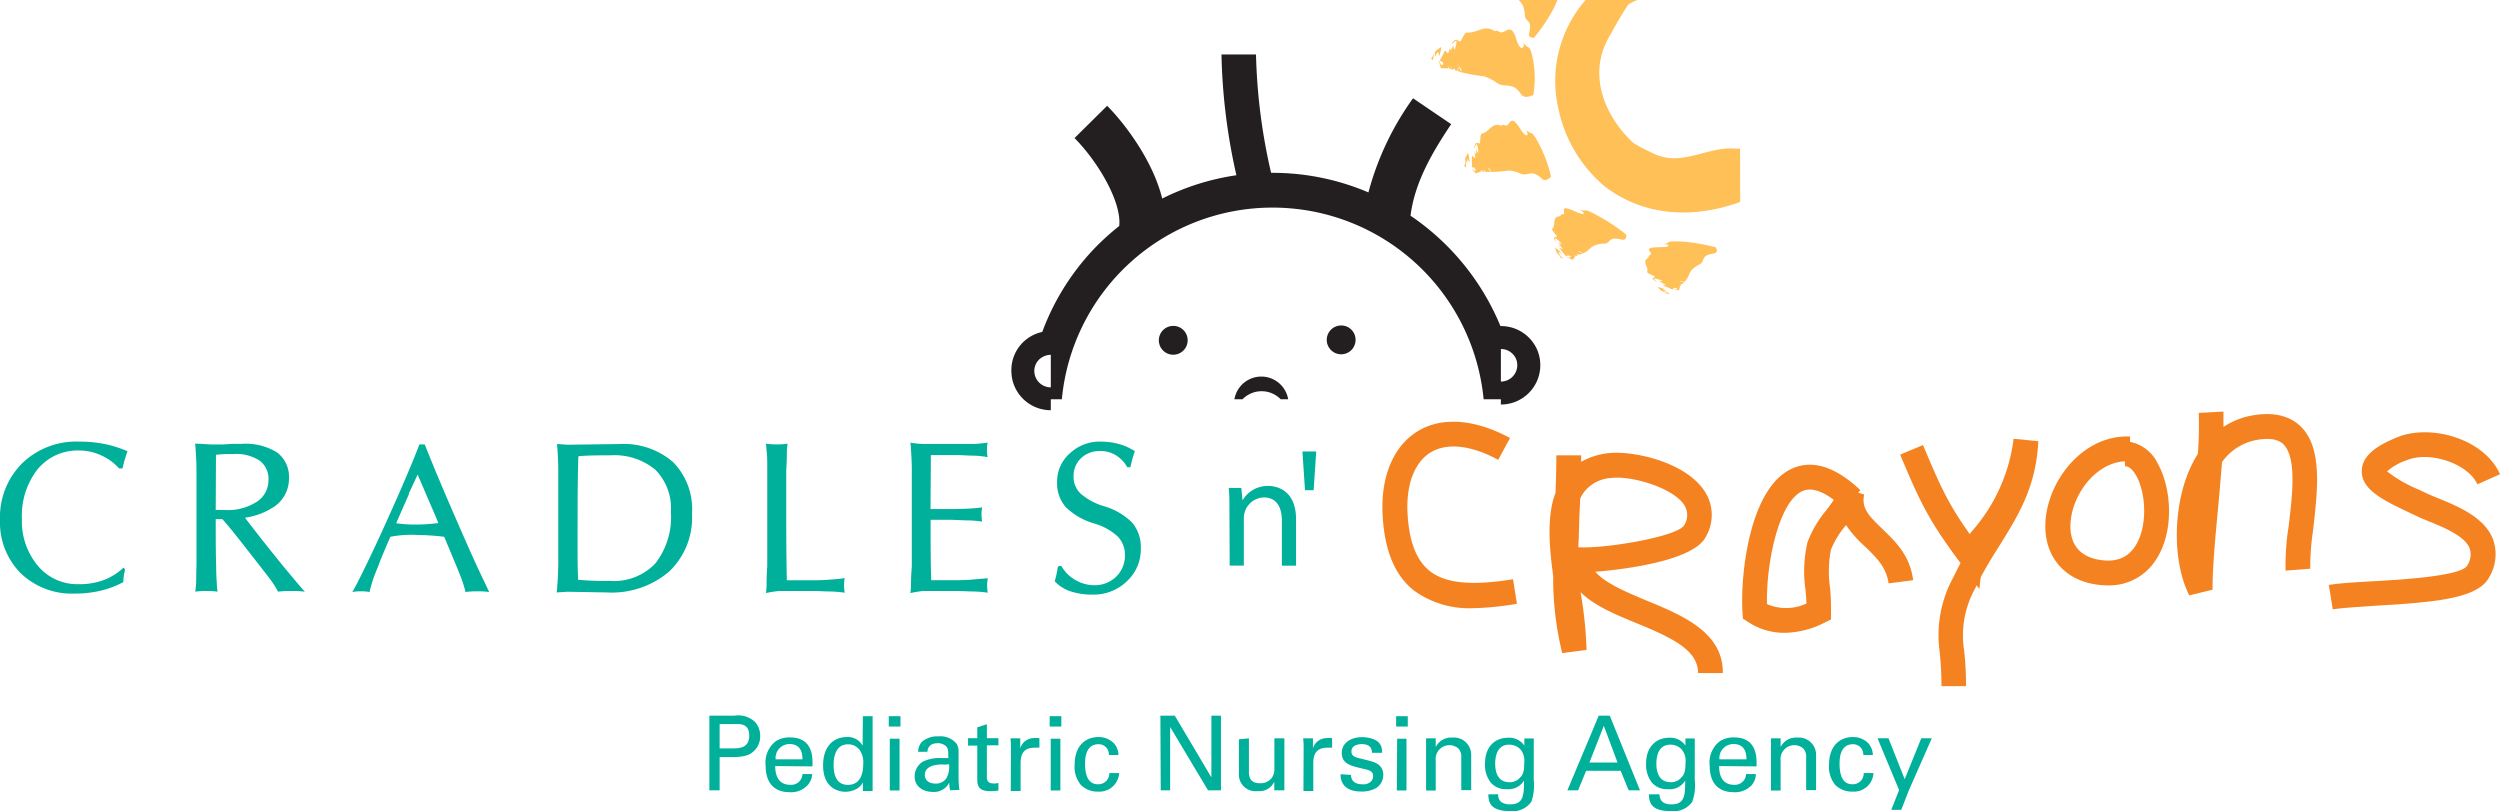 <svg xmlns="http://www.w3.org/2000/svg" viewBox="0 0 289.73 93.99"><defs><style>.cls-1{fill:#00b09b;}.cls-2{fill:#231f20;}.cls-3{fill:#fec057;}.cls-4{fill:#f58220;}</style></defs><title>Asset 1</title><g id="Layer_2" data-name="Layer 2"><g id="Layer_1-2" data-name="Layer 1"><path class="cls-1" d="M82.21,82.94H85.1a2.85,2.85,0,0,1,2.36.69,2.37,2.37,0,0,1,.64,1.68A2.29,2.29,0,0,1,87.41,87c-.45.45-1,.74-2.61.74H83.4v3.85H82.21Zm1.19,3.79h1.43c.79,0,2,0,2-1.47s-1.13-1.35-1.75-1.35H83.4Z"/><path class="cls-1" d="M89.84,88.78c0,1.25.49,2.17,1.73,2.17A1.3,1.3,0,0,0,93,89.71h1.13A2.09,2.09,0,0,1,93.59,91a2.59,2.59,0,0,1-2.07.81c-1.89,0-2.79-1.18-2.79-3.08a3.12,3.12,0,0,1,1.18-2.83,2.88,2.88,0,0,1,1.64-.44c2.7,0,2.64,2.38,2.61,3.36ZM93,88c0-.57-.1-1.77-1.49-1.77A1.61,1.61,0,0,0,89.89,88Z"/><path class="cls-1" d="M100,83h1.13v7.68c0,.13,0,.64,0,1H100l0-1a1.88,1.88,0,0,1-.54.63,2.71,2.71,0,0,1-1.49.45c-.8,0-2.58-.42-2.58-3.06,0-2.29,1.3-3.28,2.71-3.28a1.93,1.93,0,0,1,1.87,1Zm-.42,3.87a1.63,1.63,0,0,0-1.31-.61c-1.66,0-1.66,2-1.66,2.41,0,1.06.28,2.29,1.66,2.29,1.77,0,1.77-2,1.77-2.41A2.51,2.51,0,0,0,99.56,86.82Z"/><path class="cls-1" d="M103,83h1.36V84.2H103Zm.12,2.61h1.13v6h-1.13Z"/><path class="cls-1" d="M110.12,91.59a3.41,3.41,0,0,1-.11-.9,1.94,1.94,0,0,1-1.85,1.09C106.78,91.78,106,91,106,90a2,2,0,0,1,1-1.76,4.7,4.7,0,0,1,2.09-.39c.28,0,.46,0,.81,0,0-.74,0-1.06-.21-1.32a1.39,1.39,0,0,0-1-.4c-1.13,0-1.19.78-1.21,1H106.4a1.87,1.87,0,0,1,.42-1.14,2.71,2.71,0,0,1,1.94-.65,2.42,2.42,0,0,1,2.13.89,1.79,1.79,0,0,1,.2.92l0,2.88c0,.09,0,.9.1,1.51Zm-.78-3c-.45,0-2.16,0-2.16,1.22,0,.38.24,1,1.24,1a1.43,1.43,0,0,0,1.28-.65,2.78,2.78,0,0,0,.29-1.58A5.92,5.92,0,0,0,109.34,88.63Z"/><path class="cls-1" d="M112.19,85.55h1.07V84.29l1.11-.36v1.62h1.34v.83h-1.34V90c0,.3,0,.8.8.8a2.11,2.11,0,0,0,.54-.06v.88a6.18,6.18,0,0,1-.93.07c-1,0-1.52-.3-1.52-1.28v-4h-1.07Z"/><path class="cls-1" d="M117.16,86.79c0-.4,0-.82-.06-1.22h1.14l0,1.16a1.63,1.63,0,0,1,1.44-1.18,3,3,0,0,1,.78,0v1.1a.71.71,0,0,0-.22,0h-.32c-1.33,0-1.64.79-1.64,1.82v3.2h-1.14Z"/><path class="cls-1" d="M121.65,83H123V84.2h-1.35Zm.12,2.61h1.12v6h-1.12Z"/><path class="cls-1" d="M128.51,87.5a1.18,1.18,0,0,0-1.2-1.25c-1.56,0-1.56,1.8-1.56,2.26,0,1.23.3,2.38,1.5,2.38a1.26,1.26,0,0,0,1.31-1.3h1.14a2.28,2.28,0,0,1-2.44,2.15,2.68,2.68,0,0,1-2-.78,3.25,3.25,0,0,1-.72-2.3c0-2.5,1.53-3.24,2.73-3.24a2.43,2.43,0,0,1,1.84.74,2.11,2.11,0,0,1,.51,1.34Z"/><path class="cls-1" d="M134.48,82.94h1.67l4.24,7.15V82.94h1.11v8.65H140l-4.39-7.34v7.34h-1.09Z"/><path class="cls-1" d="M144.74,85.57v3.87c0,.59.13,1.33,1.28,1.33a1.61,1.61,0,0,0,1.41-.67,1.9,1.9,0,0,0,.26-1.13v-3.4h1.16v4.89c0,.12,0,.79,0,1.13h-1.17l0-1a1.88,1.88,0,0,1-1.92,1.09,1.92,1.92,0,0,1-2.18-2v-4Z"/><path class="cls-1" d="M151.08,86.79c0-.4,0-.82-.06-1.22h1.14l0,1.16a1.64,1.64,0,0,1,1.44-1.18,3,3,0,0,1,.78,0v1.1a.65.65,0,0,0-.22,0h-.32c-1.33,0-1.64.79-1.64,1.82v3.2h-1.14Z"/><path class="cls-1" d="M156.57,89.8c0,.45.22,1.09,1.31,1.09a1.24,1.24,0,0,0,1.06-.38,1,1,0,0,0,.19-.57c0-.58-.42-.69-1.32-.89-1.26-.29-2.31-.54-2.31-1.8,0-1.1,1-1.82,2.35-1.82.75,0,1.81.22,2.16.93a1.9,1.9,0,0,1,.16.88H159c0-.91-.75-1-1.16-1-.17,0-1.22,0-1.22.86,0,.55.54.68.85.76,1.66.4,2,.5,2.38.83a1.47,1.47,0,0,1,.46,1.11,1.83,1.83,0,0,1-.82,1.53,3.38,3.38,0,0,1-1.78.4c-1.22,0-2.36-.5-2.35-2Z"/><path class="cls-1" d="M161.8,83h1.35V84.2H161.8Zm.12,2.61H163v6h-1.12Z"/><path class="cls-1" d="M165.27,86.27v-.7h1.12v1a2,2,0,0,1,1.93-1.09,2,2,0,0,1,2.18,2v4.09h-1.15V87.76a1.39,1.39,0,0,0-.32-1,1.56,1.56,0,0,0-1.07-.4,1.6,1.6,0,0,0-1.57,1.79v3.47h-1.12Z"/><path class="cls-1" d="M173.62,92.05c0,.67.34,1.17,1.41,1.17,1.56,0,1.59-1.13,1.59-2.76a2.1,2.1,0,0,1-2,1,2.29,2.29,0,0,1-1.84-.75,3.33,3.33,0,0,1-.68-2.21c0-2,1.19-3,2.67-3a2.1,2.1,0,0,1,1.89.91v-.83h1.09l0,1.09v3.76a5.71,5.71,0,0,1-.28,2.49A2.66,2.66,0,0,1,175,94c-2.4,0-2.47-1.12-2.52-1.94Zm2.63-2c.24-.31.4-.63.4-1.72a2,2,0,0,0-.46-1.5,1.8,1.8,0,0,0-1.3-.53c-1.42,0-1.61,1.44-1.61,2.21,0,.92.27,2.14,1.65,2.14A1.52,1.52,0,0,0,176.25,90Z"/><path class="cls-1" d="M185.28,82.94h1.28l3.5,8.65h-1.31l-.93-2.26h-4l-.93,2.26h-1.24Zm-1.08,5.43h3.26l-1.59-4.25Z"/><path class="cls-1" d="M192.31,92.05c.05.67.34,1.17,1.4,1.17,1.57,0,1.59-1.13,1.59-2.76a2.08,2.08,0,0,1-2,1,2.32,2.32,0,0,1-1.85-.75,3.38,3.38,0,0,1-.68-2.21c0-2,1.2-3,2.67-3a2.1,2.1,0,0,1,1.89.91l0-.83h1.08l0,1.09v3.76a5.5,5.5,0,0,1-.29,2.49,2.64,2.64,0,0,1-2.5,1.08c-2.41,0-2.48-1.12-2.53-1.94Zm2.62-2c.24-.31.41-.63.41-1.72a2,2,0,0,0-.47-1.5,1.79,1.79,0,0,0-1.29-.53c-1.43,0-1.62,1.44-1.62,2.21,0,.92.28,2.14,1.66,2.14A1.5,1.5,0,0,0,194.93,90Z"/><path class="cls-1" d="M199.23,88.78c0,1.25.49,2.17,1.72,2.17a1.3,1.3,0,0,0,1.41-1.24h1.13A2,2,0,0,1,203,91a2.62,2.62,0,0,1-2.07.81c-1.9,0-2.79-1.18-2.79-3.08a3.1,3.1,0,0,1,1.18-2.83,2.86,2.86,0,0,1,1.64-.44c2.69,0,2.64,2.38,2.61,3.36ZM202.4,88c0-.57-.1-1.77-1.48-1.77A1.62,1.62,0,0,0,199.27,88Z"/><path class="cls-1" d="M205.24,86.27v-.7h1.12v1a2,2,0,0,1,1.93-1.09,2,2,0,0,1,2.18,2v4.09h-1.15V87.76a1.39,1.39,0,0,0-.32-1,1.58,1.58,0,0,0-1.07-.4,1.6,1.6,0,0,0-1.57,1.79v3.47h-1.12Z"/><path class="cls-1" d="M215.94,87.5a1.18,1.18,0,0,0-1.2-1.25c-1.55,0-1.55,1.8-1.55,2.26,0,1.23.3,2.38,1.49,2.38a1.26,1.26,0,0,0,1.31-1.3h1.13a2.27,2.27,0,0,1-2.43,2.15,2.68,2.68,0,0,1-2-.78,3.25,3.25,0,0,1-.72-2.3c0-2.5,1.53-3.24,2.73-3.24a2.42,2.42,0,0,1,1.84.74,2.11,2.11,0,0,1,.51,1.34Z"/><path class="cls-1" d="M221.21,91.62l-.87,2.24h-1.16l.91-2.3-2.5-6h1.27l1.88,4.74,1.92-4.74h1.22Z"/><path class="cls-1" d="M14.49,66l-.14.73a6.94,6.94,0,0,0-.06.73,10.77,10.77,0,0,1-2.64,1,12.64,12.64,0,0,1-3,.33,8.52,8.52,0,0,1-6.26-2.37A8.33,8.33,0,0,1,0,60.3a8.86,8.86,0,0,1,2.55-6.59,9,9,0,0,1,6.63-2.53,14.76,14.76,0,0,1,2.91.27,13.81,13.81,0,0,1,2.68.84c-.13.4-.24.74-.32,1s-.16.64-.26,1H13.8a6,6,0,0,0-2.06-1.51,6,6,0,0,0-2.53-.57,6,6,0,0,0-4.85,2.17,8.75,8.75,0,0,0-1.82,5.79,8,8,0,0,0,1.85,5.4,5.93,5.93,0,0,0,4.69,2.13A8,8,0,0,0,12,67.23a6.8,6.8,0,0,0,2.33-1.46Z"/><path class="cls-1" d="M22.77,65.53c0-1.65,0-3.48,0-5.51s0-3.9,0-5.52c0-1.08-.06-1.82-.09-2.23a7.58,7.58,0,0,0-.07-.85c.77,0,1.41.08,1.94.09s.93,0,1.21,0L27,51.44l1,0a6.89,6.89,0,0,1,4.12,1,3.56,3.56,0,0,1,1.37,3.05,3.92,3.92,0,0,1-2,3.41A8.29,8.29,0,0,1,28.39,60q1.26,1.66,3,3.84l1.34,1.66c.94,1.14,1.59,1.91,1.94,2.32s.57.66.66.75a12,12,0,0,0-1.55-.08,12.28,12.28,0,0,0-1.56.08,9.33,9.33,0,0,0-.75-1.22c-.29-.41-.76-1-1.42-1.85l-1.39-1.78c-1.07-1.37-2-2.56-2.89-3.56H25c0,2,0,3.76.05,5.34,0,1.07.06,1.8.08,2.21a7.4,7.4,0,0,0,.08.86,8.41,8.41,0,0,0-1.29-.08,8.28,8.28,0,0,0-1.28.08c0-.16.05-.44.08-.86S22.73,66.61,22.77,65.53ZM25,59.11a10.45,10.45,0,0,1,1.13,0,6.21,6.21,0,0,0,3.62-.95,2.94,2.94,0,0,0,1.36-2.52,2.61,2.61,0,0,0-1-2.24,4.88,4.88,0,0,0-3-.78c-.76,0-1.45,0-2.08.09Z"/><path class="cls-1" d="M42.41,65.54c.78-1.61,1.63-3.42,2.53-5.43,1.54-3.41,2.77-6.27,3.67-8.61h.61q1.37,3.47,3.6,8.58,1.3,3,2.42,5.46l1.45,3.07a9.68,9.68,0,0,0-1.38-.08,9.3,9.3,0,0,0-1.36.08,13.07,13.07,0,0,0-.37-1.26c-.14-.41-.38-1-.71-1.81l-1.39-3.33a27.68,27.68,0,0,0-3.1-.21,12.86,12.86,0,0,0-3.14.21c-.51,1.18-1,2.29-1.38,3.33q-.45,1.09-.66,1.71c-.13.41-.26.86-.37,1.36a5.06,5.06,0,0,0-1-.08,4.86,4.86,0,0,0-1,.08c.07-.12.22-.38.44-.79S41.87,66.65,42.41,65.54Zm5-8.31L46.19,60l-.27.64a15.26,15.26,0,0,0,2.42.15c.88,0,1.7-.08,2.46-.17L50.55,60,48.4,55h0C47.71,56.5,47.36,57.23,47.36,57.23Z"/><path class="cls-1" d="M64.7,65.54c0-1.64,0-3.48,0-5.5s0-3.89,0-5.51c0-1.07-.06-1.81-.08-2.22a6.94,6.94,0,0,0-.08-.85l1.27.08,6-.08A8.76,8.76,0,0,1,78,53.55a7.79,7.79,0,0,1,2.2,6,8.64,8.64,0,0,1-2.63,6.67,10.24,10.24,0,0,1-7.23,2.44l-4.56-.08-1.27.08a6.94,6.94,0,0,0,.08-.85C64.64,67.35,64.66,66.61,64.7,65.54ZM67,67.19a33.74,33.74,0,0,0,3.66.13,6.63,6.63,0,0,0,5.27-2,8.72,8.72,0,0,0,1.82-6,6.34,6.34,0,0,0-1.8-4.88,7.43,7.43,0,0,0-5.24-1.67c-1.42,0-2.65,0-3.68.11-.07,2-.09,4.42-.09,7.17S66.91,65.18,67,67.19Z"/><path class="cls-1" d="M88.76,68.73a5.52,5.52,0,0,0,.08-.86c0-.41,0-1.15.08-2.21,0-1.65,0-3.51,0-5.58s0-3.94,0-5.58c0-1.07,0-1.81-.08-2.22a5.66,5.66,0,0,0-.08-.86A8.28,8.28,0,0,0,90,51.5a8.36,8.36,0,0,0,1.28-.08,6.41,6.41,0,0,0-.09.85c0,.41,0,1.15-.07,2.23,0,1.64,0,3.5,0,5.57q0,4.16.07,7.18.82,0,1.74,0h.9c.75,0,1.55,0,2.36-.08A17.18,17.18,0,0,0,97.9,67a4.5,4.5,0,0,0,0,1.69,14.1,14.1,0,0,0-1.61-.14c-.72,0-1.37-.06-2-.06h-2c-.66,0-1.33,0-2,0A15,15,0,0,0,88.76,68.73Z"/><path class="cls-1" d="M105.5,68.73a5.52,5.52,0,0,0,.08-.86c0-.41,0-1.15.09-2.21,0-1.67,0-3.55,0-5.65s0-4,0-5.64c0-1.06-.07-1.8-.09-2.21a5.66,5.66,0,0,0-.08-.86,11.79,11.79,0,0,0,1.46.15c.68,0,1.37,0,2.06,0h1.89c.75,0,1.42,0,2,0a14.6,14.6,0,0,0,1.55-.16,3.72,3.72,0,0,0-.08.85,3.52,3.52,0,0,0,.08.84,10.84,10.84,0,0,0-1.5-.17c-.71,0-1.4-.07-2.07-.07H110c-.76,0-1.46,0-2.12,0L107.84,59H110q1.09,0,2.25-.06a15.52,15.52,0,0,0,1.58-.14,4.29,4.29,0,0,0,0,1.65,13,13,0,0,0-1.58-.14c-.77,0-1.52-.07-2.25-.07h-2.15c0,2.68,0,5,.07,7l1.65,0h.82c.75,0,1.54,0,2.36-.08s1.39-.1,1.73-.16a4.5,4.5,0,0,0,0,1.69,13.45,13.45,0,0,0-1.6-.14c-.72,0-1.38-.06-2-.06H109c-.63,0-1.3,0-2,0A15.26,15.26,0,0,0,105.5,68.73Z"/><path class="cls-1" d="M130.63,54.14a3.7,3.7,0,0,0-1.31-1.38,3.39,3.39,0,0,0-1.78-.49,3.13,3.13,0,0,0-2.25.82,2.8,2.8,0,0,0-.87,2.13,2.64,2.64,0,0,0,.83,2,7.37,7.37,0,0,0,2.67,1.44,7.59,7.59,0,0,1,3.29,1.91,4.38,4.38,0,0,1,1,3,5,5,0,0,1-1.61,3.79,5.53,5.53,0,0,1-4,1.55,7.94,7.94,0,0,1-2.57-.39,4.44,4.44,0,0,1-1.8-1.15c.1-.33.17-.62.22-.86s.1-.53.15-.86l.39-.08a4.34,4.34,0,0,0,1.61,1.63,4.29,4.29,0,0,0,2.2.62,3.53,3.53,0,0,0,2.57-1,3.4,3.4,0,0,0,1-2.52,3,3,0,0,0-.84-2.13,6.84,6.84,0,0,0-2.68-1.49,7.89,7.89,0,0,1-3.34-1.91,4.2,4.2,0,0,1-1-2.91A4.32,4.32,0,0,1,124,52.53a5,5,0,0,1,3.54-1.35,8.2,8.2,0,0,1,2.14.28,6.53,6.53,0,0,1,1.84.83c-.12.35-.22.66-.29.92s-.15.58-.23.95Z"/><path class="cls-1" d="M142.48,59c0-1,0-1.7-.08-2.45h1.46L144,58h0a3.33,3.33,0,0,1,3-1.68c1.26,0,3.2.74,3.2,3.84v5.4h-1.64V60.34c0-1.46-.54-2.69-2.1-2.69a2.38,2.38,0,0,0-2.2,1.68,2.33,2.33,0,0,0-.11.76v5.46h-1.64Z"/><path class="cls-1" d="M152.54,52.32l-.3,4.49h-1l-.3-4.49Z"/><path class="cls-2" d="M137.64,39.42A1.67,1.67,0,1,1,136,37.77,1.66,1.66,0,0,1,137.64,39.42Z"/><path class="cls-2" d="M157.1,39.37a1.67,1.67,0,1,1-1.67-1.65A1.66,1.66,0,0,1,157.1,39.37Z"/><path class="cls-3" d="M166.29,6.12c0-.08.05.56.08.42s.17-.48.27-.49.14.56.18.42.31-1.06.15-1l-.57.42-.47.82c-.05,0-.1,0-.15-.06l.21.29C166.09,7.1,166.15,6.27,166.29,6.12Z"/><path class="cls-3" d="M167,7.91l.85,0c0-.13,0-.27,0-.2L168,8l.12,0,0-.05h0V7.66l-.05-.23.05.23.08.18.11,0c0,.08-.08.08-.11,0l-.07.09V8l.27.07.06-.06c.06-.08.12-.17.17.13l0,0V8.09l0,.06.22.07.11-.37.06.32a.84.84,0,0,1,.06-.32L169,7.32c-.07-.32-.07.65-.16,0,.09.6.09-.37.16,0l.13.53c.06-.12.15,0,.23.29s-.15,0-.23-.29a.84.84,0,0,0-.06.32L169,7.85l-.11.37.41.14a20,20,0,0,0,2.66.48,5.14,5.14,0,0,1,1.5.75c1,.69,1.79-.22,2.83,1.34.4.54,1.06.19,1.4.11a11.47,11.47,0,0,0,0-4c-.43-2.32-.58-1-1.25-2.34.45.75-.21,1.51-.68-.06-.69-2.4-1.36-.41-2.07-1-.17-.15-.35,0-.55-.07-1.1-.76-2,.32-3.12.2-.29,0-.51.63-.74,1-.17.12-.38-.18-.53-.17s-.41.25-.59.54l.58-.42c.16,0-.06.83-.15,1s-.15-.56-.19-.41-.16.3-.26.48-.07-.49-.08-.42-.2,1-.3.81l-.21-.28-.12,0-.07.16.08.67-.14-.2.14.2-.08-.67a6.18,6.18,0,0,1-.54,1v0c.11-.07.23,0,.37.36a.41.41,0,0,1,0-.36l.07.32c-.09.19-.19.37-.31-.08l-.06.22a2.35,2.35,0,0,1-.06-.46l-.07.06A4.62,4.62,0,0,0,167,7.91Z"/><path class="cls-3" d="M168.19,7.85l-.05.06.23.07C168.31,7.67,168.25,7.77,168.19,7.85Z"/><path class="cls-3" d="M169.85,18.56c0-.08.23.52.21.37s0-.49,0-.52.29.49.27.35-.13-1.07-.23-1l-.28.53-.06.88h-.13l.25.21C170,19.52,169.81,18.73,169.85,18.56Z"/><path class="cls-3" d="M171,20.08l.63-.19c0-.12-.08-.25,0-.19l.13.19h.09l0-.06h0l-.09-.24-.12-.2.12.2.11.15.07-.06c0,.08,0,.09-.07.06v.16H172l0-.06c0-.1,0-.2.17.08h.05l0-.05,0,.05.18,0,0-.38.15.29-.07-.32-.27-.46c-.15-.29.17.62-.1.08.27.54-.05-.37.1-.08l.27.46c0-.12.11,0,.27.23s-.1.05-.27-.23l.07.32-.15-.29,0,.38.35,0a13.41,13.41,0,0,0,2.1-.16,3.81,3.81,0,0,1,1.34.35c.94.42,1.22-.62,2.5.6.47.41.83-.06,1.06-.22a15.32,15.32,0,0,0-1.35-3.73c-1.09-2.08-.76-.81-1.69-1.91.58.61.36,1.48-.51.11-1.31-2.1-1.13-.08-1.84-.46-.18-.09-.27.06-.43.07-1-.46-1.35.77-2.2.92-.2.09-.16.71-.21,1.08-.09.15-.34-.08-.44,0s-.22.34-.25.65l.28-.53c.1-.08.23.79.23,1s-.3-.49-.27-.35,0,.32,0,.52-.22-.45-.21-.38.19,1,.06.83l-.24-.21h-.1v.17l.28.62-.17-.16.17.16-.28-.62,0,1.09,0,.06c0-.1.16-.08.39.25a.54.54,0,0,1-.13-.34l.16.28c0,.2,0,.4-.26,0a2.19,2.19,0,0,0,0,.22,2,2,0,0,1-.2-.41l0,.06A5.65,5.65,0,0,0,171,20.08Z"/><path class="cls-3" d="M171.82,19.75l0,.06H172C171.85,19.55,171.83,19.64,171.82,19.75Z"/><path class="cls-3" d="M180.54,29.4c-.06,0,.48.29.37.2s-.33-.34-.31-.39.52.25.41.15-.77-.72-.78-.63l.15.49.51.66-.09,0,.3.07C181.28,30,180.62,29.54,180.54,29.4Z"/><path class="cls-3" d="M182.26,30.1l.3-.36c-.1-.08-.22-.16-.14-.13l.21.09.06,0,0-.05h0l-.22-.14-.21-.11.21.11.17.07v-.07c0,.06,0,.08,0,.07l0,.07.05,0,.15-.08,0-.05c-.05-.08-.1-.15.17,0h0l-.05,0,.06,0,.13-.05-.27-.26.29.15-.25-.21-.48-.23c-.29-.15.51.39,0,.09.53.3-.27-.24,0-.09l.48.23c-.08-.09,0-.06.32.07s0,.08-.32-.07l.25.21-.29-.15.27.26.26-.1c.6-.2.78-.62,1.31-.89a3,3,0,0,1,1.13-.24c.9,0,.43-.89,2.07-.48.59.14.53-.34.57-.54a20,20,0,0,0-3.28-2.2c-2.06-1.12-1-.32-2.37-.78.78.23,1.19.94-.28.27-2.22-1-.8.36-1.53.34-.18,0-.14.14-.24.21-1,.05-.42,1.05-.9,1.46-.08.14.34.58.54.87,0,.14-.28.06-.32.13s.07.32.25.56l-.15-.49c0-.09.66.49.78.64s-.51-.25-.4-.16.19.24.31.39-.43-.25-.38-.2.74.63.57.58l-.3-.07-.07,0,.11.12.59.34-.22-.05.22.05-.59-.34.66.81.05,0c0-.09.06-.12.43,0-.14-.06-.29-.15-.3-.2l.28.15c.13.14.25.29-.17.09L182,30l-.4-.22,0,.05C181.87,30,182.26,30.1,182.26,30.1Z"/><path class="cls-3" d="M182.62,29.54l0,.06.14-.06C182.52,29.39,182.57,29.47,182.62,29.54Z"/><path class="cls-3" d="M192.73,33.73c-.07,0,.57.05.43,0s-.45-.15-.45-.2.57,0,.43,0-1-.31-1-.22l.35.36.75.36-.07.06.31-.07C193.67,34,192.87,33.82,192.73,33.73Z"/><path class="cls-3" d="M194.58,33.62l.12-.44c-.12,0-.26,0-.19,0h.23l0-.06-.05,0h0l-.26,0h.18l0-.06c.07,0,.07,0,0,.06l.08,0h.06l.11-.13-.05,0c-.08,0-.16-.08.15-.07l0,0h0l.1-.1-.36-.11h.32a1.31,1.31,0,0,1-.31-.07h-.53c-.33,0,.63.13,0,.09.61,0-.35-.1,0-.09h.53c-.11,0,0-.08.32-.08s0,.08-.32.08a1.31,1.31,0,0,0,.31.07h-.32l.36.11.18-.19c.46-.42.44-.86.79-1.31a3.11,3.11,0,0,1,.91-.67c.8-.41,0-1,1.65-1.27.59-.13.32-.52.28-.71A21.66,21.66,0,0,0,195,28c-2.34-.11-1.06.15-2.46.31.8-.12,1.47.32-.14.34-2.45,0-.56.65-1.22.93-.17.07-.07.18-.13.28-.88.46.09,1.08-.17,1.64,0,.16.57.36.87.52.1.11-.22.17-.23.25s.21.25.47.38l-.34-.36c0-.08.8.15,1,.23s-.57,0-.43,0c0,0,.27.13.44.21s-.49,0-.42,0,.94.24.76.27l-.3.07,0,0,.15.06.67.06-.22,0,.22,0-.67-.06a9.74,9.74,0,0,1,.95.43h.05c-.05-.07,0-.12.4-.14a.62.62,0,0,1-.35-.05l.32,0c.17.07.34.15-.12.15l.21.05a2.82,2.82,0,0,1-.46,0l0,0A5.62,5.62,0,0,0,194.58,33.62Z"/><path class="cls-3" d="M194.67,33l.05,0,.1-.11C194.5,32.9,194.59,33,194.67,33Z"/><path class="cls-4" d="M170.81,70.48a10.92,10.92,0,0,1-7-2.08c-2.2-1.79-3.37-4.66-3.58-8.77-.22-4.37,1.23-7.87,4-9.61s6.62-1.5,10.77.74l-1.37,2.53c-3.19-1.73-6-2-7.86-.84s-2.82,3.73-2.65,7,1,5.43,2.52,6.68c1.82,1.47,4.82,1.79,9.71,1l.45,2.84A32.27,32.27,0,0,1,170.81,70.48Z"/><path class="cls-4" d="M199.66,78l-2.87,0c0-2.58-2.78-4-7.06-5.75-2.43-1-4.9-2-6.54-3.61a.28.28,0,0,0,0,.09,46.24,46.24,0,0,1,.68,6.59l-2.82.37A36.25,36.25,0,0,1,180,66.73c-.48-3.51-.73-7,.27-9.62.06-1.5.1-3,.1-4.34h2.87v.75a8.27,8.27,0,0,1,3.15-1c2.62-.32,8.74.88,11.09,4.3a5,5,0,0,1,.18,5.44c-1.38,2.61-8.77,3.69-12.78,4,1.16,1.33,3.5,2.32,5.94,3.34C195,71.32,199.72,73.29,199.66,78ZM182.91,63.42c3,.2,11.3-1.19,12.24-2.5a2.18,2.18,0,0,0,0-2.46c-1.4-2-6.13-3.34-8.38-3.07A4.31,4.31,0,0,0,183.6,57a3.84,3.84,0,0,0-.47.79l-.06,1.33C183,60.51,183,62,182.91,63.42Z"/><path class="cls-4" d="M227.85,79.52H225c0-1.6-.1-2.81-.19-3.87a13.88,13.88,0,0,1,1.55-8.71c.28-.58.56-1.14.85-1.68-3.73-5-4.65-7-7-12.57l2.65-1.11c2,4.74,2.85,6.7,5.41,10.31l.3-.37a19.89,19.89,0,0,0,4.79-10.67l2.86.28c-.24,5.26-2.3,8.58-4.49,12.09-.74,1.17-1.49,2.38-2.18,3.68l-.16,1.36-.31-.42-.16.32a11.24,11.24,0,0,0-1.29,7.25C227.74,76.47,227.85,77.8,227.85,79.52Z"/><path class="cls-4" d="M244.25,67.84a9.13,9.13,0,0,1-1.62-.15c-3.81-.69-6-3.74-5.53-7.76.54-4.71,4.59-9.57,9.75-9.34l0,.62a4.53,4.53,0,0,1,3.23,2.54c1.63,2.92,1.95,8.1-.39,11.37A6.4,6.4,0,0,1,244.25,67.84Zm2-14.38c-3.29.18-5.9,3.61-6.26,6.79-.17,1.48,0,4,3.18,4.61,1.9.34,3.26-.12,4.18-1.41,1.56-2.18,1.41-6.19.23-8.31-.2-.34-.71-1.15-1.3-1.09Z"/><path class="cls-4" d="M253.72,69c-2.05-4.06-1.9-10.75.33-15.22a13.59,13.59,0,0,1,.67-1.19,46.53,46.53,0,0,0,.1-4.74l2.86-.15c0,.55,0,1.15,0,1.78A8.88,8.88,0,0,1,261,48.15c2.39-.43,4.27,0,5.57,1.21,2.66,2.51,2,7.55,1.51,12a29,29,0,0,0-.34,4.55l-2.86.22a28.9,28.9,0,0,1,.35-5.11c.41-3.4,1-8-.63-9.56-.6-.57-1.65-.73-3.09-.47a6.29,6.29,0,0,0-4,2.57c-.13,1.77-.3,3.65-.47,5.49-.33,3.52-.64,6.84-.62,9.29Z"/><path class="cls-4" d="M270.35,70.62l-.46-2.83c1.29-.21,3.09-.31,5.18-.43,3-.17,10.1-.57,10.84-1.79a2.27,2.27,0,0,0,.31-2c-.52-1.42-3-2.45-4.71-3.14-.55-.23-1.06-.43-1.46-.63l-.95-.45c-2.8-1.33-5.45-2.58-5.39-4.79.05-2,2.22-3.1,4.1-3.88,3.81-1.57,10.05.1,11.92,4.28l-2.62,1.17c-1.07-2.39-5.52-3.91-8.2-2.79a6.53,6.53,0,0,0-2.27,1.29,15.64,15.64,0,0,0,3.69,2.12l1,.47c.36.17.81.35,1.3.55,2.26.93,5.37,2.2,6.32,4.81a5.17,5.17,0,0,1-.46,4.29c-1.29,2.47-6.07,2.92-13.22,3.33C273.31,70.34,271.49,70.44,270.35,70.62Z"/><path class="cls-4" d="M206.8,73.34a7.56,7.56,0,0,1-4.21-1.26l-.6-.39-.05-.72c-.27-4.24.77-14.33,5.67-16.63,2.38-1.12,5.08-.29,8,2.47l-.27.28.7.22c-.32,1.56.48,2.42,2.05,3.93s3.26,3.11,3.63,6l-2.85.37c-.24-1.88-1.47-3.06-2.76-4.3a13.47,13.47,0,0,1-2.17-2.46l-.05.07a10.4,10.4,0,0,0-1.7,2.79,13.3,13.3,0,0,0-.1,4.42,27.8,27.8,0,0,1,.11,2.8l0,.86-.77.38A10.48,10.48,0,0,1,206.8,73.34Zm-2-3.32a5.63,5.63,0,0,0,4.55-.07c0-.5-.06-1-.11-1.6a14.86,14.86,0,0,1,.24-5.53,12.82,12.82,0,0,1,2.12-3.62c.33-.43.64-.85.92-1.27-1.47-1.11-2.7-1.45-3.67-1C206.12,58.21,204.67,65.34,204.78,70Z"/><path class="cls-2" d="M144,46.27a3.09,3.09,0,0,1,4.42,0h.87a3.16,3.16,0,0,0-6.23,0Z"/><path class="cls-2" d="M177.17,39.11A4.56,4.56,0,0,0,174,37.79h-.11A28.64,28.64,0,0,0,163.47,25c.47-3.83,2.52-7.35,4.71-10.61l-4.42-3a33.25,33.25,0,0,0-5.17,10.91,28.26,28.26,0,0,0-11.09-2.27h-.19a67.27,67.27,0,0,1-1.75-13.72l-4,0a68.9,68.9,0,0,0,1.73,14,28.27,28.27,0,0,0-8.6,2.7c-1.08-4.41-4.36-8.72-6.38-10.75l-3.78,3.74c2.74,2.77,5.48,7.43,5.18,10.19a30.09,30.09,0,0,0-2.41,2.13,28.07,28.07,0,0,0-6.51,10.15A4.52,4.52,0,0,0,117.21,43a4.56,4.56,0,0,0,4.57,4.54V46.27h1.28A24.51,24.51,0,0,1,147.5,24.06a24.56,24.56,0,0,1,24.44,22.21h2v.61a4.56,4.56,0,0,0,4.57-4.55A4.48,4.48,0,0,0,177.17,39.11ZM119.87,43a1.87,1.87,0,0,1,.54-1.32,2,2,0,0,1,1.37-.56v3.77A1.9,1.9,0,0,1,119.87,43Zm54.07,1.22V40.45h0a1.89,1.89,0,0,1,1.35.55,1.84,1.84,0,0,1,.55,1.33A1.9,1.9,0,0,1,173.94,44.22Z"/><path class="cls-3" d="M201.66,17.22a2.79,2.79,0,0,1-.58,0c-3.28-.26-6.24,2.2-9.51.54a20.39,20.39,0,0,1-2.25-1.17c-3.39-3.12-5.5-8.16-2.62-12.68a38,38,0,0,1,2-3.38A5.11,5.11,0,0,1,189.76,0h-6a14.27,14.27,0,0,0-3.16,12.58,16,16,0,0,0,5.35,9c4.55,3.51,10.28,3.8,15.72,1.83Z"/><path class="cls-3" d="M176,0a2.83,2.83,0,0,1,.48.62,3.16,3.16,0,0,1,.24,1.13c.05.9.9.43.5,2.07-.13.59.35.52.55.57A20.23,20.23,0,0,0,180,1.09,11.46,11.46,0,0,0,180.49,0Z"/></g></g></svg>